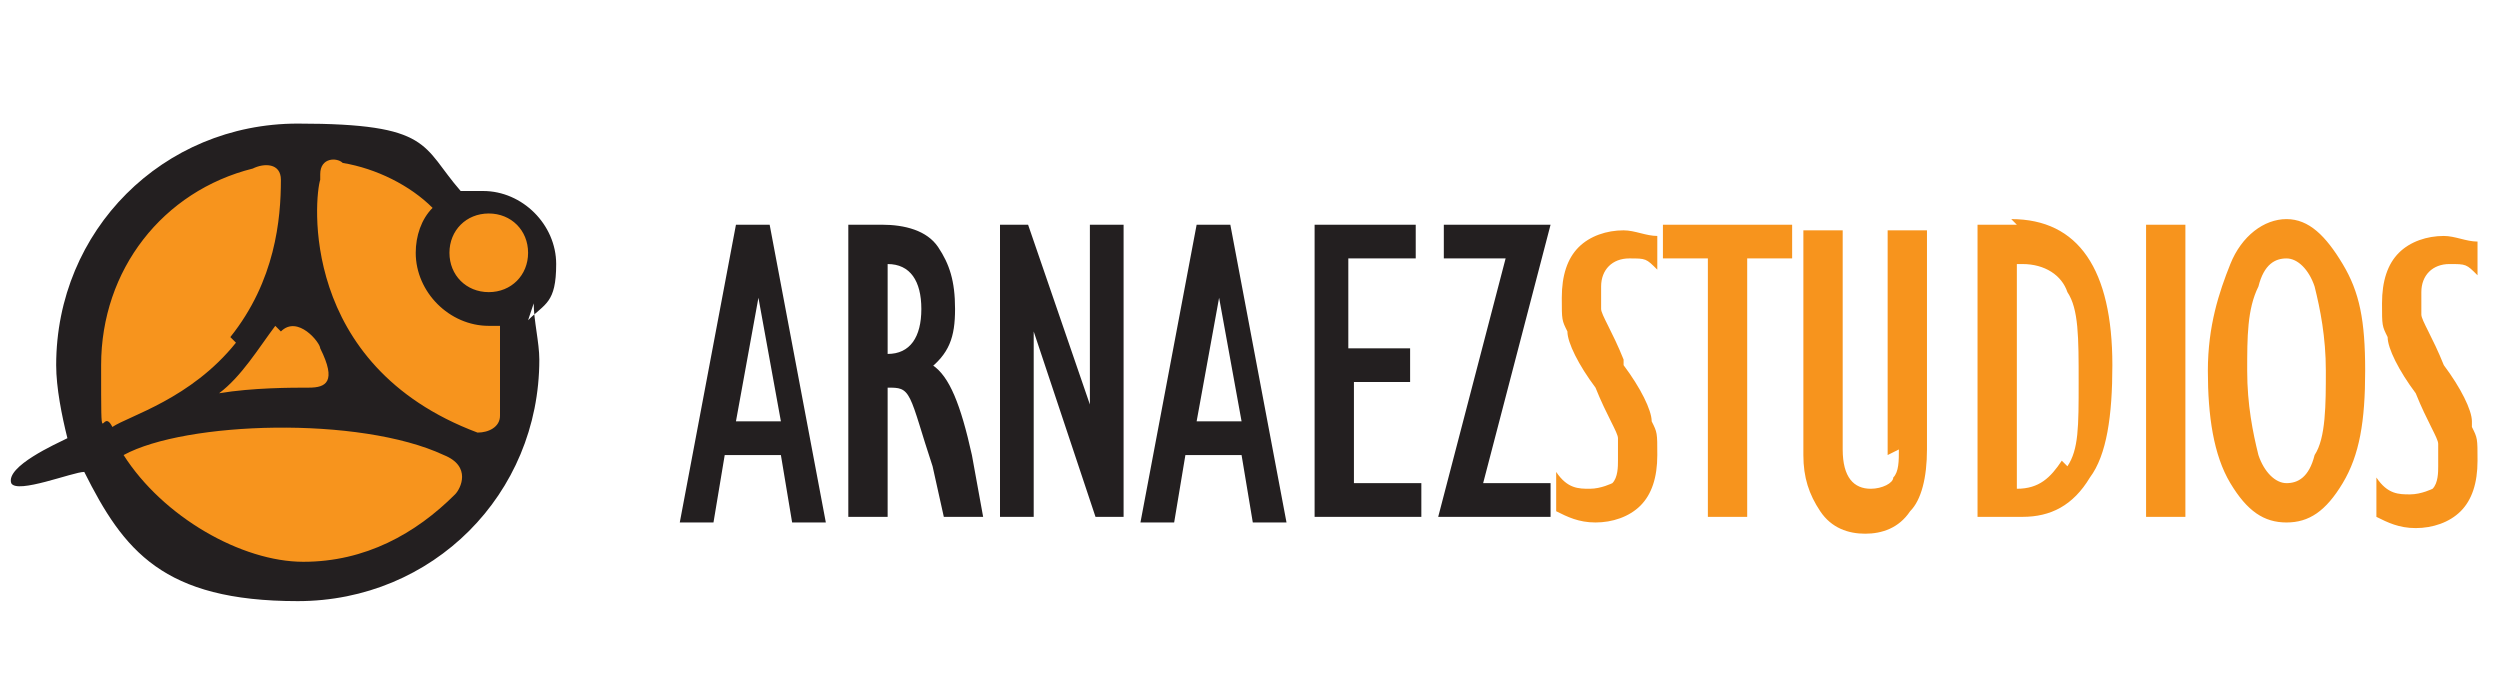 <?xml version="1.0" encoding="UTF-8"?>
<svg xmlns="http://www.w3.org/2000/svg" xmlns:xlink="http://www.w3.org/1999/xlink" version="1.1" viewBox="0 0 44.5 12.4">
  <defs>
    <linearGradient id="linear-gradient" x1=".6" y1="9.6" x2="7.3" y2="2.8" gradientUnits="userSpaceOnUse">
      <stop offset="0" stop-color="#bdbec1"></stop>
      <stop offset="1" stop-color="#f2f2f3"></stop>
    </linearGradient>
    <linearGradient id="Abundance_Grad" data-name="Abundance Grad" x1=".4" y1="2.8" x2="7.2" y2="9.6" gradientUnits="userSpaceOnUse">
      <stop offset="0" stop-color="#6e479c"></stop>
      <stop offset="1" stop-color="#e87c24"></stop>
    </linearGradient>
    <linearGradient id="linear-gradient1" x1="5.1" y1="1.6" x2="5.1" y2="6.2" gradientUnits="userSpaceOnUse">
      <stop offset="0" stop-color="#fff"></stop>
      <stop offset="1" stop-color="#fff" stop-opacity="0"></stop>
    </linearGradient>
  </defs>
  <g>
    <g id="Layer_1">
      <g display="none">
        <path d="M38.5,6.9c-.3,0-.5.2-.5.4s.2.4.6.5c.5.2.8.5.8.9s-.4.9-1.1.9-.6,0-.8-.2v-.4c.3.1.6.2.8.2.4,0,.6-.2.6-.5s-.2-.4-.5-.6c-.5-.2-.8-.5-.8-.9s.4-.9,1-.9.6,0,.7.2v.4c-.2,0-.5-.2-.7-.2ZM36.1,7.8c0-.5-.2-.9-.7-.9s-.6.3-.7.6c0,0,0,.2,0,.3v1.8h-.5v-2.2c0-.3,0-.6,0-.8h.5v.5h0c.1-.3.5-.6,1-.6s1,.3,1,1.3v1.8h-.5v-1.8ZM31.8,9.7h0c-.8,0-1.4-.6-1.4-1.6s.7-1.6,1.5-1.6,1.4.6,1.4,1.6-.8,1.6-1.5,1.6ZM31.8,6.9c-.6,0-.9.6-.9,1.2s.4,1.2.9,1.2h0c.5,0,.9-.5.9-1.2s-.3-1.2-.9-1.2ZM29.1,6.9c-.7,0-1,.5-1,1.2s.4,1.1,1,1.1.5,0,.7-.1v.4c0,0-.4.2-.8.2-.9,0-1.5-.6-1.5-1.6s.6-1.6,1.6-1.6.6,0,.7.2v.4c-.3,0-.5-.1-.7-.1ZM26.6,9.6c-.2,0-.4-.2-.4-.4s.2-.4.4-.4.4.2.4.4-.2.4-.4.4ZM26.4,5h.5v3.3h-.5s0-3.3,0-3.3Z" fill="#231f20" fill-rule="evenodd"></path>
        <path d="M8.1,3.8h-.8s0-1.5,0-1.7c.4,0,1.1,0,1.2,0,0,.2-.3,1.6-.3,1.6ZM5.7,2.8c.3-.1.9-.2.9-.2l.2,1.2-.7.2s-.4-.9-.5-1.2ZM5.3,4.5l-.5-.6.6-.4.4.7-.4.3ZM4,7.1c0,.1-.1.1-.1,0-.2-1.7.6-2.7.6-2.7l.4.4s-.9.9-.9,2.2Z" fill="#231f20" fill-rule="evenodd"></path>
        <path d="M7.4,4.1c.2,0,.3,0,.5,0,0,.2-.2.6-.3.8,0,.2,0,.2.1.3.3.2,1,.5,1.1.6s.3,0,.4,0,.4-.5.5-.6c.4.5.6,1.1.6,1.7,0,1.6-1.3,2.9-2.9,2.9s-2.9-1.3-2.9-2.9,1.3-2.9,2.9-2.9Z" fill="#231f20" fill-rule="evenodd"></path>
        <path d="M9.3,1.3c.7.1,1.9.9,2.1,1.2-.5.8-2.4,3.1-2.4,3.1l-1.1-.6s1.2-3.3,1.4-3.8Z" fill="#231f20" fill-rule="evenodd"></path>
        <path d="M24.2,7.3v2.4h-.6v-2.4l-1.6-2.6h.6l1.1,1.9v.2h.1v-.2c0,0,1.2-1.9,1.2-1.9h.6l-1.6,2.6ZM20.5,6.3c0,0,0-.1,0-.1s0,0,0,.1c-.3.7-1.6,3.4-1.6,3.4h-.2s-1.3-2.7-1.6-3.4c0,0,0-.1,0-.1,0,0,0,0,0,.1,0,.7-.4,3.4-.4,3.4h-.6s.7-4.9.7-4.9c0,0,.1,0,.2,0,0,0,1.9,3.9,1.9,3.9v.2h.1v-.2c0,0,1.9-3.8,2-3.9,0,0,.1,0,.2,0l.7,4.9h-.6s-.3-2.7-.4-3.4ZM14,7.2h-2.4v2.4h-.5v-5h.5v2.1h2.4s0-2.1,0-2.1h.5v5h-.5v-2.4Z" fill="#231f20" fill-rule="evenodd"></path>
      </g>
      <g display="none">
        <path d="M13.7,6.4c0,.3,0,.5,0,.7,0,.2-.1.4-.2.5-.1.1-.2.2-.4.3-.2,0-.3.1-.5.1s-.4,0-.5-.1c-.2,0-.3-.2-.4-.3-.1-.1-.2-.3-.3-.5,0-.2,0-.4,0-.7v-.8c0-.3,0-.5,0-.7,0-.2.1-.4.2-.5.1-.1.2-.2.4-.3.2,0,.3-.1.5-.1s.4,0,.5.1c.2,0,.3.2.4.3.1.1.2.3.2.5,0,.2,0,.4,0,.7v.8ZM13.4,5.5c0-.4,0-.7-.2-1-.2-.2-.4-.3-.7-.3s-.5.1-.7.3c-.2.2-.2.5-.2,1v.8c0,.4,0,.7.3,1,.2.2.4.3.7.3s.5-.1.7-.3c.2-.2.2-.5.2-1v-.8Z" fill="#231f20"></path>
        <path d="M16.7,7.9h-.3v-1.8h-1.8v1.8h-.3v-3.9h.3v1.7h1.8v-1.7h.3v3.9Z" fill="#231f20"></path>
        <path d="M17.7,4l1.2,3.4,1.2-3.4h.4v3.9h-.3v-3.4s-1.2,3.4-1.2,3.4h-.2l-1.2-3.3v1.7s0,1.7,0,1.7h-.3v-3.9h.4Z" fill="#231f20"></path>
        <path d="M22,6.1l1-2.1h.3l-1.2,2.4v1.5h-.3v-1.5l-1.2-2.4h.4l1,2.1Z" fill="#231f20"></path>
        <path d="M25.1,6.9c0,0,0-.1,0-.2,0,0,0-.1,0-.1,0,0,0,0-.2-.1s-.2,0-.3-.1c-.1,0-.3-.1-.4-.2-.1,0-.2-.2-.3-.3s-.2-.2-.2-.3c0-.1,0-.3,0-.4s0-.3,0-.4.1-.2.3-.3c.1,0,.2-.2.4-.2.1,0,.3,0,.5,0s.4,0,.5,0c.1,0,.3.1.4.2s.2.2.2.4c0,.1,0,.3,0,.5h-.8c0,0,0-.2,0-.2,0,0,0-.1,0-.2,0,0,0,0-.1-.1,0,0-.1,0-.2,0s-.1,0-.2,0c0,0,0,0-.1,0,0,0,0,0,0,.1s0,.1,0,.2,0,.1,0,.2c0,0,0,0,.1.1,0,0,.1,0,.2.1,0,0,.2,0,.2.1.2,0,.3.1.5.2s.2.2.3.3.2.2.2.3c0,.1,0,.3,0,.4s0,.3,0,.5-.1.2-.2.3c-.1,0-.2.2-.4.2-.1,0-.3,0-.5,0s-.3,0-.5,0-.3-.1-.4-.2c-.1-.1-.2-.2-.3-.4,0-.2-.1-.3-.1-.6h.8c0,.1,0,.2,0,.3,0,0,0,.1.1.2,0,0,.1,0,.2.1,0,0,.1,0,.2,0s.1,0,.2,0c0,0,0,0,.1,0,0,0,0,0,0-.1s0-.1,0-.2Z" fill="#231f20"></path>
        <path d="M28.7,4.7h-1v3.2h-.8v-3.2h-.9v-.6h2.7v.6Z" fill="#231f20"></path>
        <path d="M29.7,7.9h-.8v-3.9h.8v3.9Z" fill="#231f20"></path>
        <path d="M32.8,6.6c0,.4-.1.8-.4,1-.2.2-.5.3-1,.3s-.4,0-.6-.1c-.2,0-.3-.2-.4-.3-.1-.1-.2-.3-.3-.5s0-.4,0-.7v-.7c0-.3,0-.5,0-.7,0-.2.2-.4.3-.5.1-.1.3-.2.4-.3.2,0,.4-.1.6-.1.4,0,.7.1,1,.4.2.2.3.6.4,1h-.8c0-.1,0-.3,0-.3,0,0,0-.2,0-.2s0,0-.2-.1-.2,0-.3,0-.2,0-.3,0c0,0-.1,0-.2.2,0,0,0,.2-.1.3,0,.1,0,.3,0,.5v.7c0,.2,0,.3,0,.5,0,.1,0,.2,0,.3,0,0,.1.1.2.2,0,0,.2,0,.3,0s.2,0,.2,0,.1,0,.2-.1c0,0,0-.1.1-.2,0,0,0-.2,0-.3h.8Z" fill="#231f20"></path>
        <path d="M34.2,6.4l-.3.4v1.1h-.8v-3.9h.8v1.7l.2-.4.7-1.3h1l-1.1,1.7,1.1,2.2h-.9l-.7-1.5Z" fill="#231f20"></path>
        <path d="M37.9,6.2h-1.2v1h1.4v.6h-2.2v-3.9h2.2v.6h-1.4v.9h1.2v.6Z" fill="#231f20"></path>
        <path d="M39.6,6.5h-.4v1.4h-.8v-3.9h1.2c.2,0,.4,0,.5,0s.3.1.4.2c.1,0,.2.2.2.4,0,.1,0,.3,0,.5s0,.3,0,.4c0,.1,0,.2-.1.3,0,0-.1.2-.2.2s-.1.1-.2.2l.7,1.6h0s-.8,0-.8,0l-.6-1.4ZM39.2,5.8h.4c.2,0,.3,0,.3-.2,0-.1.1-.2.1-.4s0-.2,0-.2c0,0,0-.1,0-.2s0,0-.1-.1c0,0-.1,0-.2,0h-.5v1.1Z" fill="#231f20"></path>
        <path d="M42.8,6.9c0,0,0-.1,0-.2,0,0,0-.1,0-.1,0,0,0,0-.2-.1s-.2,0-.3-.1c-.1,0-.3-.1-.4-.2-.1,0-.2-.2-.3-.3s-.2-.2-.2-.3c0-.1,0-.3,0-.4s0-.3,0-.4.1-.2.3-.3c.1,0,.2-.2.4-.2.1,0,.3,0,.5,0s.4,0,.5,0c.1,0,.3.1.4.2s.2.2.2.4c0,.1,0,.3,0,.5h-.8c0,0,0-.2,0-.2,0,0,0-.1,0-.2,0,0,0,0-.1-.1,0,0-.1,0-.2,0s-.1,0-.2,0c0,0,0,0-.1,0,0,0,0,0,0,.1s0,.1,0,.2,0,.1,0,.2c0,0,0,0,.1.1,0,0,.1,0,.2.1,0,0,.2,0,.2.1.2,0,.3.1.5.2s.2.2.3.3.2.2.2.3c0,.1,0,.3,0,.4s0,.3,0,.5-.1.2-.2.3c-.1,0-.2.2-.4.2-.1,0-.3,0-.5,0s-.3,0-.5,0-.3-.1-.4-.2c-.1-.1-.2-.2-.3-.4,0-.2-.1-.3-.1-.6h.8c0,.1,0,.2,0,.3,0,0,0,.1.1.2,0,0,.1,0,.2.1,0,0,.1,0,.2,0s.1,0,.2,0c0,0,0,0,.1,0,0,0,0,0,0-.1s0-.1,0-.2Z" fill="#231f20"></path>
        <g>
          <path d="M8.9,7.9l-6.3,3.1c-.8,0-1.4-.6-1.4-1.4V2.9c0-.8.7-1.6,1.8-1.2,1.1.5,6,3,6,3v-.2s.2.1.2.1v3.2s-.1,0-.2.1Z" fill="url(#linear-gradient)" fill-rule="evenodd"></path>
          <path d="M4.2,7.7c0,1-.6,1.4-1.3,1.4-1.2,0-1.8-.7-1.8-2v-1.9c.6.4,1.7.7,2.3,1.1s.8.8.8,1.4ZM6.5,8.8c1.3-.6,2.3-1.2,2.3-1.2v.2s-4.7,2.3-5.9,2.9c-.3.1-.5.2-.7.2s-.5,0-.7-.2c-.4-.3-.7-.8-.7-1.3V2.9c0-.5.3-1,.7-1.2.4-.3,1-.3,1.5,0,.4.2,1.6.8,2.8,1.4,1.4.7,2.9,1.5,2.9,1.5v.2s-1.4-.7-3-1.5c-1.2-.6-2.4-1.2-2.8-1.4-.2-.1-.4-.2-.6-.2s-.4,0-.6.2c-.1,0-.2.2-.3.3.4,1,.6,1.2,3.1,2.2,1.7.7,2.6,2.5,2.1,4.6ZM9.1,4.6s.2.7.2,1.6-.1,1.6-.2,1.6c0,0,0-.2,0-.2,0-.5-.6-.7-.6-1.4s.5-.9.6-1.2c0-.1,0-.3,0-.4Z" fill="url(#Abundance_Grad)" fill-rule="evenodd"></path>
          <path id="Shine" d="M1.1,6.2v-3.3c0-.8.9-1.5,1.8-1.2,0,0,6,3,6.2,3.1.2.4.2,1.3.2,1.3-3.5-1.1-6.5.4-8.1,0Z" fill="url(#linear-gradient1)" fill-rule="evenodd"></path>
        </g>
      </g>
      <g display="none">
        <path d="M36,8.4l.3-1.6c-.5-.7-1.2-1.1-2.1-1.2,0,0-.1,0-.2,0,0,0,0,0,0,0,0,0-.1,0-.2,0s0,0-.1,0c0,0,0,0,0,0,0,0,0,0,0,0,0,0,0,0,0,0,0,0,0,0,0,0,0,0,0,0,0,0,0,0,0,0,0,0-.1,0-.3,0-.4.1h0c-.6.2-1,.5-1.4,1,.3.2.5.6.5,1.1h-1c0,0,0,.1,0,.2.7.2.8.6.8,1.1,0,.3-.2.6-.5.8.5.9,1.5,1.6,2.6,1.6s2-.6,2.5-1.5c-.4-.3-.5-.8-.4-1.5ZM35.2,7.7c-.2,0-.4,0-.5,0-.1,0-.2.2-.3.3-.1.2-.2.3-.2.5,0,.2-.1.5-.2.9v.8h-1.2l.6-3.6h1v.8c0-.2,0-.4.2-.6.1-.1.2-.2.3-.3.1,0,.3,0,.4,0v1Z" fill="#00a196"></path>
        <g>
          <path d="M35.2,7.7c-.2,0-.4,0-.5,0-.1,0-.2.2-.3.3-.1.2-.2.3-.2.5,0,.2-.1.5-.2.9v.8h-1.2l.6-3.6h1v.8c0-.2,0-.4.2-.6.1-.1.2-.2.3-.3.1,0,.3,0,.4,0v1Z" fill="#fff"></path>
          <g>
            <path d="M18.1,2.1h1.5c1,0,1.4.6,1.3,1.3-.1.9-.9,1.4-2,1.4h0v.8c-.1,0-1.4,0-1.4,0l.6-3.5ZM19.2,3.8c.2,0,.4-.1.5-.4,0-.2-.1-.4-.4-.4s-.1,0-.2,0v.8c-.1,0,0,0,0,0Z" fill="#231f20"></path>
            <path d="M20.9,4c.2-1.1,1-1.9,2.2-1.9s1.7.9,1.5,1.9c-.2,1.1-1,1.9-2.2,1.9s-1.7-.9-1.5-1.9ZM22.6,4.8c.4,0,.6-.3.7-.8,0-.4,0-.8-.4-.8s-.6.3-.7.8c0,.4,0,.8.4.8Z" fill="#231f20"></path>
            <path d="M24.6,4.5h1.2c0,.2,0,.4.4.5.5.1.8-.5.1-.6-.9-.1-1.5-.4-1.4-1.2.1-.7.9-1,1.7-1s1.6.5,1.6,1.4h-1.2c0-.2-.2-.4-.6-.4-.4,0-.6.4,0,.5,1.2.2,1.6.6,1.5,1.2,0,.7-.8,1.2-1.8,1.2s-1.7-.7-1.6-1.5Z" fill="#231f20"></path>
            <path d="M28.7,2.1h1.3l-.6,3.5h-1.3l.6-3.5Z" fill="#231f20"></path>
            <path d="M31,3.1h-1l.2-.9h3.2l-.2.9h-1l-.4,2.6h-1.3l.4-2.6Z" fill="#231f20"></path>
            <path d="M34.9,2.1h1.2v2.9l1-2.9h1.3l-1.3,3.5h-2.1v-3.5Z" fill="#231f20"></path>
            <path d="M38.6,2.1h2.7l-.2.9h-1.4v.4c0,0,1.2,0,1.2,0l-.2.9h-1.2v.4c0,0,1.5,0,1.5,0l-.2.9h-2.9l.6-3.5Z" fill="#231f20"></path>
            <path d="M33.9,5.5c.1,0,.2,0,.3,0l.6-3.4h-1.3l-.6,3.5c.3-.1.6-.2.9-.2Z" fill="#231f20"></path>
          </g>
          <g>
            <path d="M17.6,6.3h1.2v2.9l1-2.9h1.3l-1.3,3.5h-2.1v-3.5Z" fill="#231f20"></path>
            <path d="M21.2,6.3h1.3l-.6,3.5h-1.3l.6-3.5Z" fill="#231f20"></path>
            <path d="M22.8,6.3h1.7c.9,0,1.1.5,1,1,0,.3-.3.5-.6.7.4.1.6.4.5.8,0,.5-.6,1.1-1.5,1.1h-1.7l.6-3.5ZM23.8,9c.2,0,.4,0,.4-.2,0-.2,0-.3-.3-.3h-.3v.5c0,0,.2,0,.2,0ZM24,7.7c.2,0,.3-.1.4-.3,0-.2,0-.3-.3-.3h-.2v.6c0,0,0,0,0,0Z" fill="#231f20"></path>
            <path d="M26,6.3h2.7l-.2.9h-1.4v.4c0,0,1.2,0,1.2,0l-.2.9h-1.2v.4c0,0,1.5,0,1.5,0l-.2.9h-2.8l.6-3.5Z" fill="#231f20"></path>
            <path d="M28.4,8.7h1.2c0,.2,0,.4.4.5.5.1.8-.5.1-.6-.8-.1-1.5-.4-1.4-1.2.1-.7.9-1,1.7-1s1.6.5,1.6,1.4h-1.2c0-.2-.2-.4-.6-.4-.3,0-.6.4,0,.5,1.2.2,1.5.6,1.5,1.2,0,.7-.8,1.2-1.8,1.2s-1.7-.7-1.6-1.4Z" fill="#231f20"></path>
          </g>
          <g>
            <path d="M36,8.4l.3-2h1.3s-.2,1.4-.3,1.9c0,.5.1.7.4.7s.5-.3.6-.7l.3-1.9h1.3l-.3,2c-.2,1-.9,1.8-2.1,1.8s-1.6-.6-1.5-1.8Z" fill="#231f20"></path>
            <path d="M39.5,8.7h1.2c0,.2,0,.4.4.5.5.1.8-.5.1-.6-.8-.1-1.5-.4-1.4-1.2.1-.7.9-1,1.7-1s1.6.5,1.6,1.4h-1.2c0-.2-.2-.4-.6-.4-.3,0-.6.4,0,.5,1.2.2,1.5.6,1.5,1.2,0,.7-.8,1.2-1.8,1.2s-1.7-.7-1.6-1.4Z" fill="#231f20"></path>
          </g>
        </g>
        <g>
          <path d="M10.2,7.6c.2-.2.4-.4.5-.7.3-.5.5-1.1.5-1.7s-.2-1.2-.5-1.7c-.1-.3-.3-.5-.5-.7-.2-.2-.4-.4-.7-.5-.5-.3-1.1-.5-1.7-.5s-1.2.2-1.7.5c-.3.1-.5.3-.7.5-.2.2-.4.4-.5.7-.3.5-.5,1.1-.5,1.7v3.8c0,0-.1-.1-.2-.2s-.1-.1-.2-.2c-.4-.5-.8-1.1-1-1.7-.2-.5-.3-1.1-.3-1.7s.1-1.2.3-1.7c.2-.6.6-1.2,1-1.7,0,0,.1-.1.2-.2L3,.4c-.1.1-.2.2-.3.3-.3.3-.6.7-.8,1.1-.3.5-.5,1.1-.7,1.7-.1.5-.2,1.1-.2,1.7s0,1.2.2,1.7c.2.6.4,1.2.7,1.7.2.4.5.8.8,1.1,0,.1.2.2.3.3.1.1.2.2.3.3.3.3.7.6,1.1.8.5.3,1.1.5,1.7.7v-3.6c.5.3,1.1.5,1.7.5s1.2-.2,1.7-.5c.3-.1.5-.3.7-.5ZM9,6.4c-.3.3-.7.5-1.2.5s-.9-.2-1.2-.5c-.3-.3-.5-.7-.5-1.2s.2-.9.5-1.2h0c.3-.3.7-.5,1.2-.5s.9.2,1.2.5c.3.3.5.7.5,1.2s-.2.9-.5,1.2h0Z" fill="#00a196"></path>
          <path d="M14.4,3.5c-.2-.6-.4-1.2-.7-1.7-.2-.4-.5-.8-.8-1.1,0-.1-.2-.2-.3-.3l-1.2,1.2c0,0,.1.1.2.2.4.5.8,1.1,1,1.7.2.5.3,1.1.3,1.7s-.1,1.2-.3,1.7c-.2.6-.6,1.2-1,1.7,0,0-.1.1-.2.2,0,0-.1.1-.2.2-.5.4-1.1.8-1.7,1v1.8c.6-.2,1.2-.4,1.7-.7.4-.2.8-.5,1.1-.8.1,0,.2-.2.3-.3.1-.1.2-.2.3-.3.3-.3.6-.7.8-1.1.3-.5.5-1.1.7-1.7.1-.5.2-1.1.2-1.7s0-1.2-.2-1.7Z" fill="#00a196"></path>
        </g>
      </g>
      <g>
        <path d="M9.1,6.4c0-.4,0-.7-.1-1,.8-.6.6-1,.4-1.4s-.7-.7-1.3-.2c-.7-.7-1.7-1.2-2.8-1.2-2.1,0-3.8,1.7-3.8,3.8s1.7,3.8,3.8,3.8,3.8-1.7,3.8-3.8Z" fill="#f7941d" fill-rule="evenodd"></path>
        <path d="M9.5,5.4c0,.3.1.7.1,1,0,2.4-1.9,4.3-4.3,4.3s-3.1-.9-3.8-2.3c-.2,0-1.2.4-1.3.2-.1-.3.8-.7,1-.8-.1-.4-.2-.9-.2-1.3,0-2.4,1.9-4.3,4.3-4.3s2.2.4,2.9,1.2c.1,0,.3,0,.4,0,.7,0,1.3.6,1.3,1.3s-.2.7-.5,1ZM7.9,8.1c.5.2.3.6.2.7-.7.7-1.6,1.2-2.7,1.2s-2.5-.8-3.2-1.9c1.1-.6,4.2-.7,5.7,0ZM5.7,3.1c0-.3.3-.3.4-.2.6.1,1.2.4,1.6.8-.2.2-.3.5-.3.8,0,.7.6,1.3,1.3,1.3s.1,0,.2,0c0,.2,0,.5,0,.7s0,.6,0,.9c0,.2-.2.3-.4.3-3.2-1.2-2.9-4.2-2.8-4.5ZM4.1,6c.8-1,.9-2.1.9-2.8,0-.3-.3-.3-.5-.2-1.6.4-2.7,1.8-2.7,3.5s0,.7.2,1.1c.3-.2,1.4-.5,2.2-1.5ZM8.7,3.8c.4,0,.7.3.7.7s-.3.7-.7.7-.7-.3-.7-.7.3-.7.7-.7ZM5,5.9c.3-.3.7.2.7.3.3.6.1.7-.2.7-.3,0-1,0-1.6.1.4-.3.7-.8,1-1.2Z" fill="#231f20" fill-rule="evenodd"></path>
        <path d="M13.1,4l-1,5.3h.6l.2-1.2h1l.2,1.2h.6l-1-5.3h-.7ZM13.1,7.5l.4-2.2h0l.4,2.2h-.7ZM16.5,6.6c.4-.3.5-.6.5-1.1s-.1-.8-.3-1.1c-.2-.3-.6-.4-1-.4h-.6v5.2h.7v-2.3c.2,0,.3,0,.4.2.1.2.2.6.4,1.2l.2.9h.7l-.2-1.1c-.2-.9-.4-1.4-.7-1.6ZM15.8,6.3h0v-1.6c.4,0,.6.3.6.8s-.2.8-.6.8ZM19.4,7.2h0s-1.1-3.2-1.1-3.2h-.5v5.2h.6v-3.3h0s1.1,3.3,1.1,3.3h.5V4h-.6v3.2ZM21.3,4l-1,5.3h.6l.2-1.2h1l.2,1.2h.6l-1-5.3h-.7ZM21.3,7.5l.4-2.2h0l.4,2.2h-.7ZM24,6.8h1.1v-.6h-1.1v-1.6h1.2v-.6h-1.8v5.2h1.9v-.6h-1.2v-1.8ZM25.7,4v.6h1.1l-1.2,4.6h2v-.6h-1.2l1.2-4.6h-1.9Z" fill="#231f20"></path>
        <path d="M28.9,6.4c-.2-.5-.4-.8-.4-.9,0-.2,0-.3,0-.4,0-.3.2-.5.5-.5s.3,0,.5.2v-.6c-.2,0-.4-.1-.6-.1-.3,0-.6.1-.8.3-.2.2-.3.5-.3.9s0,.4.1.6c0,.2.2.6.5,1,.2.5.4.8.4.9,0,.2,0,.3,0,.4s0,.3-.1.4c0,0-.2.1-.4.1s-.4,0-.6-.3v.7c.2.1.4.2.7.2s.6-.1.8-.3c.2-.2.3-.5.3-.9s0-.4-.1-.6c0-.2-.2-.6-.5-1ZM29.6,4.6h.8v4.6h.7v-4.6h.8v-.6h-2.3v.6ZM33.8,8c0,.2,0,.4-.1.5,0,.1-.2.2-.4.2-.3,0-.5-.2-.5-.7v-3.9h-.7v4c0,.4.1.7.3,1,.2.3.5.4.8.4s.6-.1.8-.4c.2-.2.3-.6.3-1.1v-3.9h-.7v4ZM35.9,4h-.7v5.2h.8c.5,0,.9-.2,1.2-.7.3-.4.4-1.1.4-2,0-1.7-.6-2.6-1.8-2.6ZM36.7,8.2c-.2.3-.4.5-.8.5h0v-4h.1c.4,0,.7.2.8.5.2.3.2.8.2,1.6s0,1.2-.2,1.5ZM38.2,9.2h.7V4h-.7v5.2ZM40.7,3.9c-.4,0-.8.3-1,.8-.2.5-.4,1.1-.4,1.9s.1,1.5.4,2c.3.5.6.7,1,.7s.7-.2,1-.7c.3-.5.4-1.1.4-2s-.1-1.4-.4-1.9c-.3-.5-.6-.8-1-.8ZM41.2,8.1c-.1.4-.3.5-.5.5s-.4-.2-.5-.5c-.1-.4-.2-.9-.2-1.5s0-1.1.2-1.5c.1-.4.3-.5.5-.5s.4.2.5.5c.1.4.2.9.2,1.5s0,1.2-.2,1.5ZM44,7.5c0-.2-.2-.6-.5-1-.2-.5-.4-.8-.4-.9,0-.2,0-.3,0-.4,0-.3.2-.5.5-.5s.3,0,.5.2v-.6c-.2,0-.4-.1-.6-.1-.3,0-.6.1-.8.3-.2.2-.3.5-.3.9s0,.4.1.6c0,.2.2.6.5,1,.2.5.4.8.4.9,0,.2,0,.3,0,.4s0,.3-.1.4c0,0-.2.1-.4.1s-.4,0-.6-.3v.7c.2.1.4.2.7.2s.6-.1.8-.3c.2-.2.3-.5.3-.9s0-.4-.1-.6Z" fill="#f7941d"></path>
      </g>
    </g>
  </g>
</svg>
